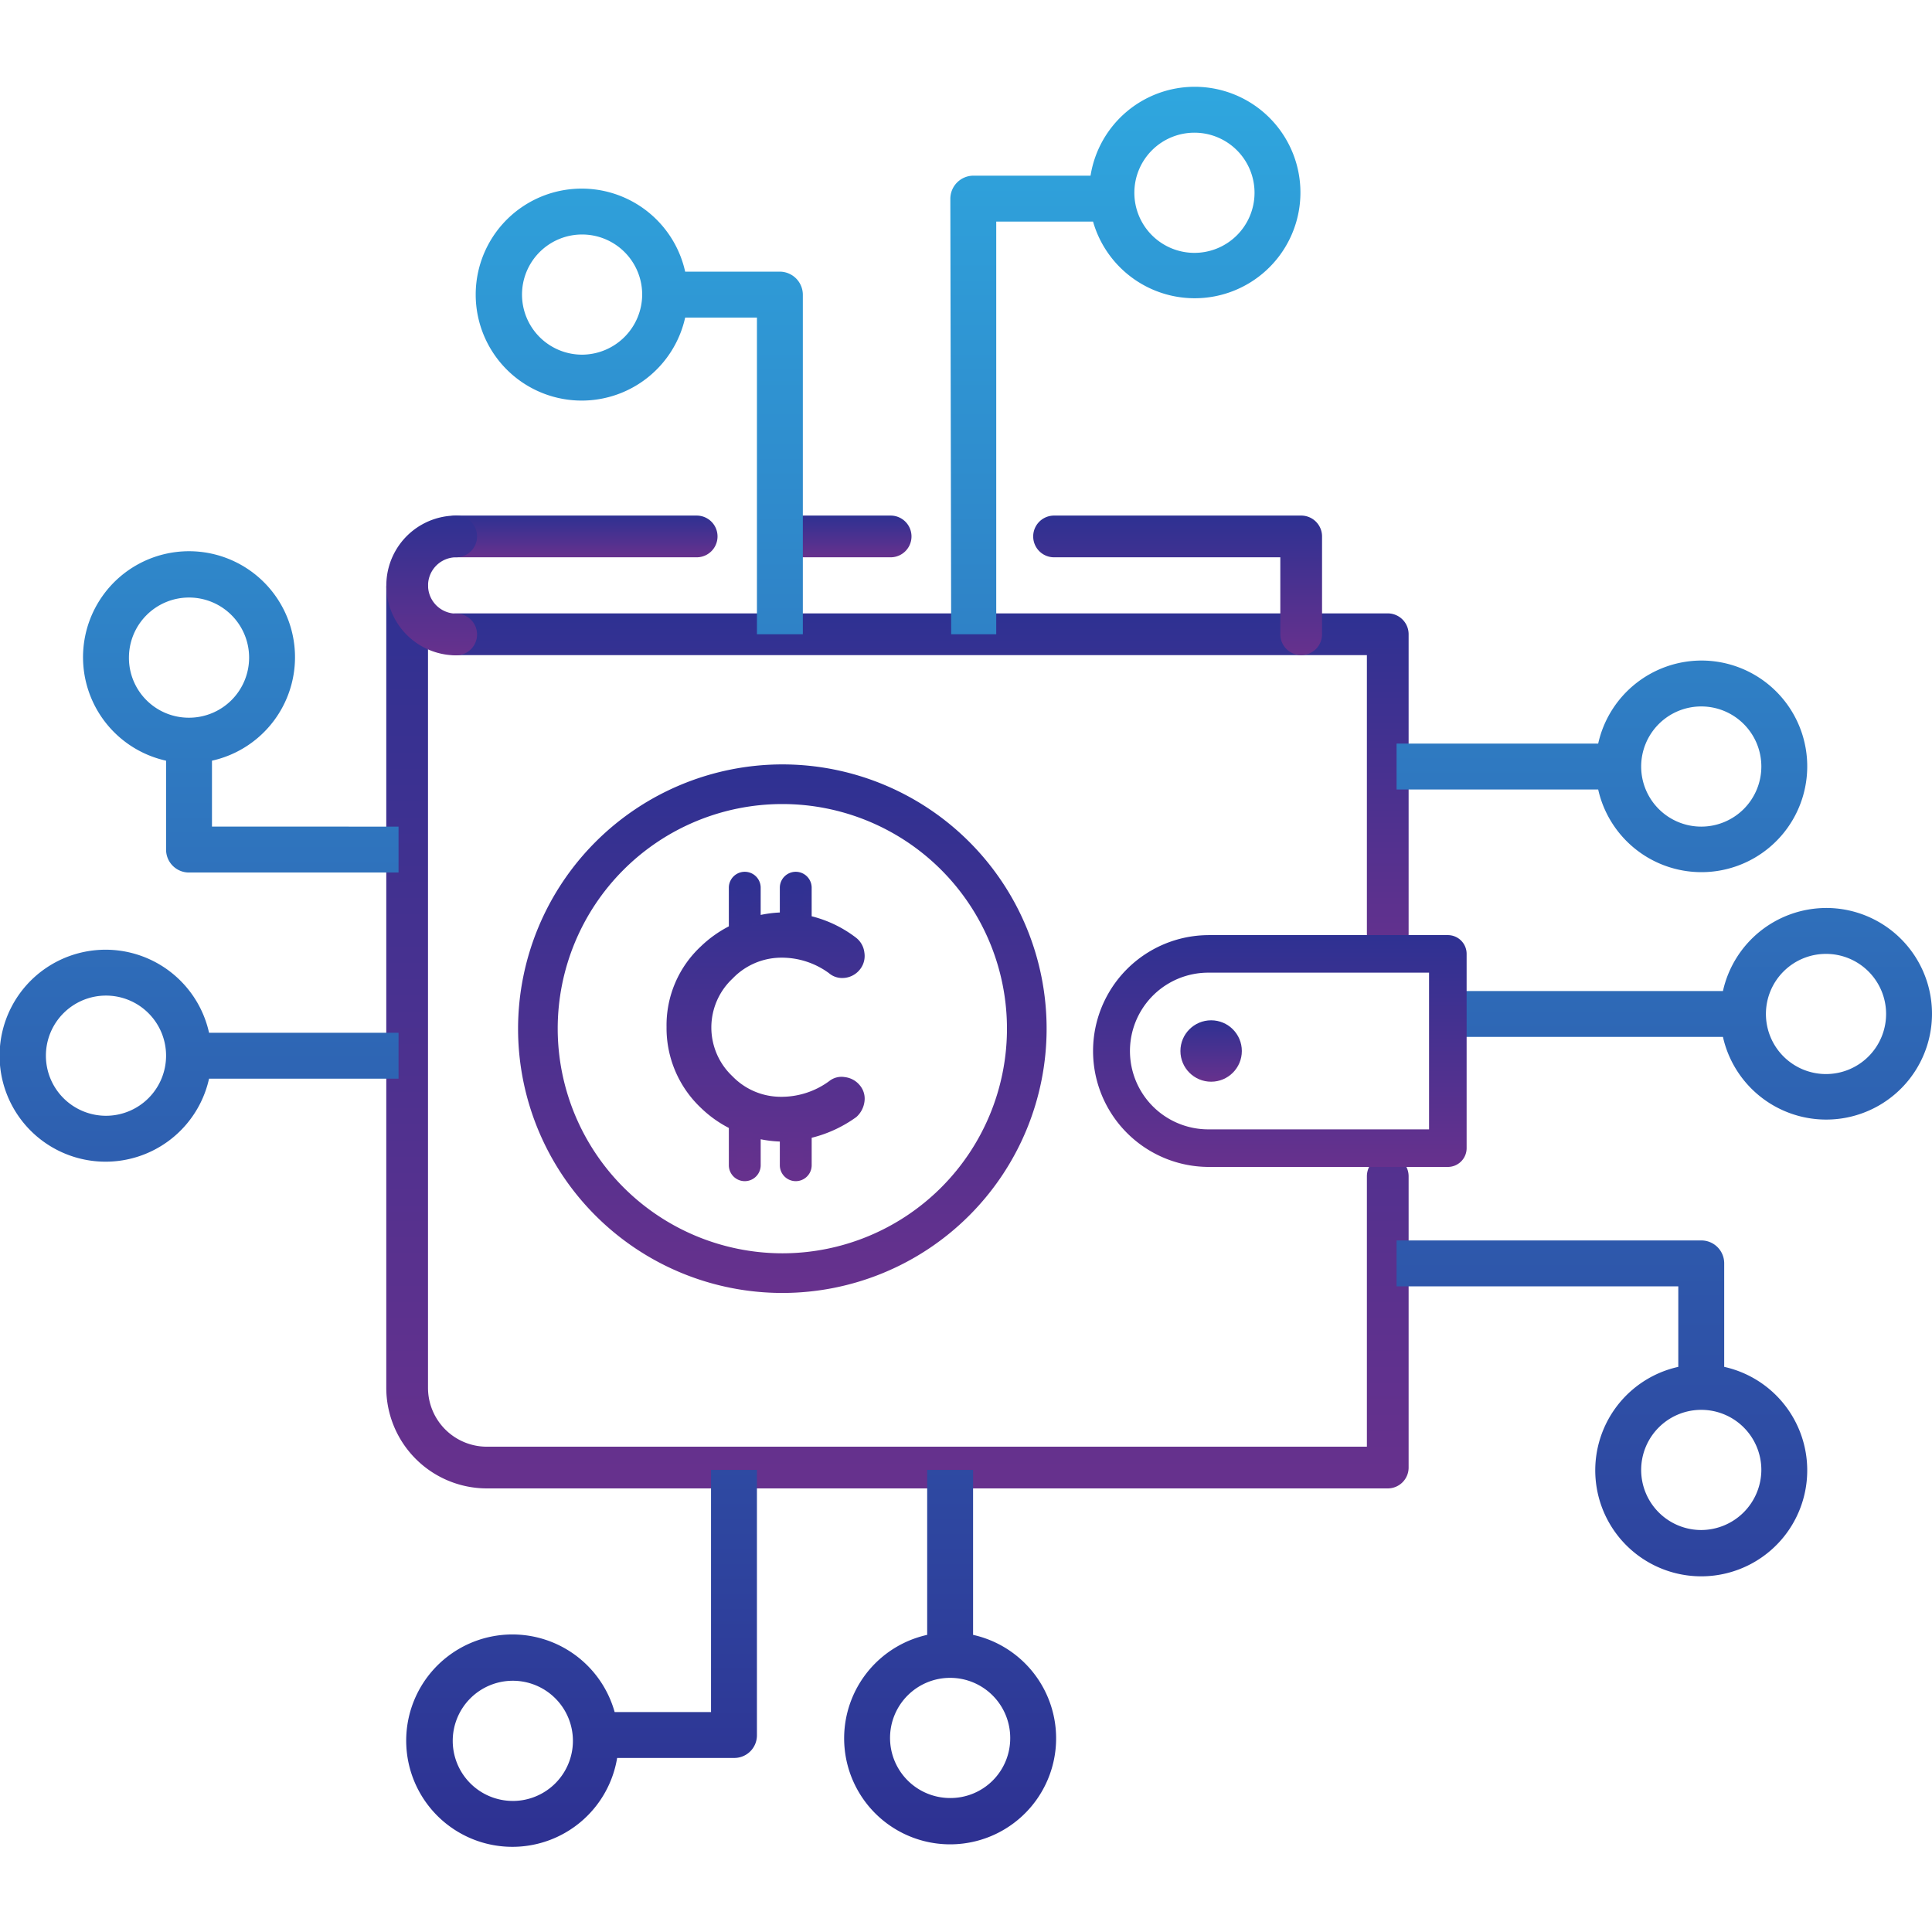 <svg xmlns="http://www.w3.org/2000/svg" xmlns:xlink="http://www.w3.org/1999/xlink" width="512" height="512" viewBox="0 0 512 512">
  <defs>
    <linearGradient id="linear-gradient" x1="0.5" x2="0.5" y2="1" gradientUnits="objectBoundingBox">
      <stop offset="0" stop-color="#2e3192"/>
      <stop offset="1" stop-color="#67318d"/>
    </linearGradient>
    <linearGradient id="linear-gradient-7" x1="0.5" x2="0.5" y2="1" gradientUnits="objectBoundingBox">
      <stop offset="0" stop-color="#2fa6de"/>
      <stop offset="1" stop-color="#2e3192"/>
    </linearGradient>
  </defs>
  <g id="token_wallet_development" transform="translate(-2091 -1239)">
    <rect id="Rectangle_16" data-name="Rectangle 16" width="512" height="512" transform="translate(2091 1239)" fill="#fff" opacity="0"/>
    <g id="noun_Crypto_wallet_1711299" data-name="noun_Crypto wallet_1711299" transform="translate(2088.65 1258.09)">
      <path id="Path_2964" data-name="Path 2964" d="M265.183,110.951a5.529,5.529,0,0,1-5.529-5.529V27.588H18.312a5.529,5.529,0,0,1,0-11.058H265.183a5.529,5.529,0,0,1,5.529,5.529v83.363A5.529,5.529,0,0,1,265.183,110.951Z" transform="translate(104.937 126.934)" fill="url(#linear-gradient)"/>
      <path id="Path_2965" data-name="Path 2965" d="M277.01,259.685H38.257a26.68,26.68,0,0,1-26.65-26.65V20.939a5.529,5.529,0,0,1,11.058,0v212.1a15.61,15.61,0,0,0,15.592,15.592H271.481V176.97a5.529,5.529,0,1,1,11.058,0v77.186A5.529,5.529,0,0,1,277.01,259.685Z" transform="translate(93.11 115.669)" fill="url(#linear-gradient)"/>
      <path id="Path_2966" data-name="Path 2966" d="M98.131,51.165A5.529,5.529,0,0,1,92.6,45.636V25.244H32.64a5.529,5.529,0,1,1,0-11.058H98.131a5.529,5.529,0,0,1,5.529,5.529V45.636A5.529,5.529,0,0,1,98.131,51.165Z" transform="translate(249.047 103.357)" fill="url(#linear-gradient)"/>
      <path id="Line_24" data-name="Line 24" d="M33.726,10.558H5.029A5.529,5.529,0,0,1,5.029-.5h28.7a5.529,5.529,0,0,1,0,11.058Z" transform="translate(204.648 118.043)" fill="url(#linear-gradient)"/>
      <path id="Line_25" data-name="Line 25" d="M68.754,10.558H5.029A5.529,5.529,0,0,1,5.029-.5H68.754a5.529,5.529,0,0,1,0,11.058Z" transform="translate(118.22 118.043)" fill="url(#linear-gradient)"/>
      <path id="Path_2967" data-name="Path 2967" d="M30.08,51.224a18.519,18.519,0,0,1,0-37.038,5.529,5.529,0,0,1,0,11.058,7.461,7.461,0,0,0,0,14.922,5.529,5.529,0,0,1,0,11.058Z" transform="translate(93.169 103.357)" fill="url(#linear-gradient)"/>
      <path id="Path_2968" data-name="Path 2968" d="M486.262,221.535a28.092,28.092,0,0,0-27.313,22.006H388.385V255.7h70.563a28.04,28.04,0,1,0,27.313-34.17Zm0,44.012a15.924,15.924,0,1,1,15.924-15.924A15.928,15.928,0,0,1,486.262,265.546ZM453.2,155.96a28.091,28.091,0,0,0-27.313,22.006H372.454V190.13h53.431A28.04,28.04,0,1,0,453.2,155.96Zm0,44.012a15.924,15.924,0,1,1,15.924-15.924A15.928,15.928,0,0,1,453.2,199.972Zm6.082,143.174V315.721a6.064,6.064,0,0,0-6.082-6.082H372.454V321.8h74.662v21.342a28.088,28.088,0,1,0,12.164,0ZM453.2,386.382a15.924,15.924,0,1,1,15.924-15.924A16,16,0,0,1,453.2,386.382ZM318.89,3.91a27.953,27.953,0,0,0-27.535,23.554H260.282a6.136,6.136,0,0,0-6.082,6.082l.221,115.447h11.942V39.628h25.655A28.019,28.019,0,1,0,318.89,3.91Zm0,44.012A15.924,15.924,0,1,1,334.814,32,15.928,15.928,0,0,1,318.89,47.922ZM260.226,414.168v-43.71H248.063v43.71a28.088,28.088,0,1,0,12.164,0Zm-6.082,43.237a15.924,15.924,0,1,1,15.924-15.924A15.834,15.834,0,0,1,254.145,457.405ZM209.027,52.9h-25.1a28.088,28.088,0,1,0,0,12.164h19.02v83.931H215.11V58.98A6.136,6.136,0,0,0,209.027,52.9ZM156.611,74.9A15.923,15.923,0,1,1,172.535,58.98,16,16,0,0,1,156.611,74.9Zm34.17,295.555v64.167H165.237a28.14,28.14,0,1,0,.663,12.164h30.963a6,6,0,0,0,6.082-6.082V370.459Zm-52.416,87.721a15.924,15.924,0,1,1,15.813-15.924A15.928,15.928,0,0,1,138.366,458.179ZM57.751,254.6a28.088,28.088,0,1,0,0,12.164h50.218V254.6ZM30.438,276.6a15.924,15.924,0,1,1,15.924-15.924A15.928,15.928,0,0,1,30.438,276.6Zm28.087-76.633V182.5a28.088,28.088,0,1,0-12.164,0v23.554a6.064,6.064,0,0,0,6.082,6.082h55.525V199.972ZM36.52,155.186a15.924,15.924,0,1,1,15.924,15.924A15.858,15.858,0,0,1,36.52,155.186Z" fill="url(#linear-gradient-7)"/>
      <path id="Path_2970" data-name="Path 2970" d="M59.245,24.24h63.48a4.976,4.976,0,0,1,4.976,4.976V80.7a4.976,4.976,0,0,1-4.976,4.976H59.245a30.716,30.716,0,0,1,0-61.431Zm58.5,9.952h-58.5a20.763,20.763,0,0,0,0,41.527h58.5Z" transform="translate(263.319 204.483)" fill="url(#linear-gradient)"/>
      <circle id="Ellipse_718" data-name="Ellipse 718" cx="8.137" cy="8.137" r="8.137" transform="translate(315.175 251.301)" fill="url(#linear-gradient)"/>
      <g id="Group_4844" data-name="Group 4844" transform="translate(139.643 183.485)">
        <path id="Path_2969" data-name="Path 2969" d="M68.661,82.512a4.347,4.347,0,0,0-.946-3.459,4.859,4.859,0,0,0-3.275-1.825,4.151,4.151,0,0,0-3.377.865,22.383,22.383,0,0,1-13.5,4.358A18.941,18.941,0,0,1,34,76.69,18.854,18.854,0,0,1,34.064,49.2,19.009,19.009,0,0,1,47.628,43.37a22.257,22.257,0,0,1,13.36,4.3A4.339,4.339,0,0,0,64.5,48.722a4.811,4.811,0,0,0,3.221-1.838,4.557,4.557,0,0,0,.933-3.588,4.687,4.687,0,0,0-1.811-3.248,30.887,30.887,0,0,0-12.17-5.668V25.936a3.113,3.113,0,1,0-6.227,0V33.61c-.088,0-.172-.021-.26-.021a31.046,31.046,0,0,0-7.025.941V25.936a3.113,3.113,0,1,0-6.227,0V36.855a30.916,30.916,0,0,0-7.74,5.416,27.476,27.476,0,0,0-8.77,20.577A28,28,0,0,0,27.2,83.492a30.385,30.385,0,0,0,7.734,5.432V99.483a3.113,3.113,0,1,0,6.227,0V91.228a30.5,30.5,0,0,0,7.025.885c.088,0,.173-.02.26-.021v7.391a3.113,3.113,0,1,0,6.227,0V91.327A32.933,32.933,0,0,0,66.89,85.869,5.477,5.477,0,0,0,68.661,82.512Z" transform="translate(22.03 6.741)" fill="url(#linear-gradient)"/>
        <path id="Path_2969_-_Outline" data-name="Path 2969 - Outline" d="M52.566,104.708a4.224,4.224,0,0,1-4.219-4.219V94.211a31.053,31.053,0,0,1-5.073-.606v6.884a4.219,4.219,0,1,1-8.439,0V90.605a31.029,31.029,0,0,1-7.4-5.317,29.068,29.068,0,0,1-9.109-21.435,28.528,28.528,0,0,1,9.1-21.368,31.546,31.546,0,0,1,7.407-5.3V26.942a4.219,4.219,0,0,1,8.439,0v7.213a31.578,31.578,0,0,1,5.073-.645V26.942a4.219,4.219,0,0,1,8.439,0V34.51a32.1,32.1,0,0,1,11.734,5.663,5.814,5.814,0,0,1,2.236,3.978A5.685,5.685,0,0,1,69.6,48.572a5.948,5.948,0,0,1-3.936,2.25,6.72,6.72,0,0,1-.8.051,5.386,5.386,0,0,1-3.537-1.317,21.174,21.174,0,0,0-12.686-4.075A17.942,17.942,0,0,0,35.842,51a17.749,17.749,0,0,0-.06,25.906,17.859,17.859,0,0,0,12.79,5.445A21.366,21.366,0,0,0,61.4,78.22a5.227,5.227,0,0,1,4.2-1.082,6,6,0,0,1,3.989,2.228,5.471,5.471,0,0,1,1.18,4.3,6.6,6.6,0,0,1-2.127,4.03l-.1.078a34.228,34.228,0,0,1-11.754,5.437v7.278A4.224,4.224,0,0,1,52.566,104.708ZM50.558,91.982v8.507a2.008,2.008,0,1,0,4.015,0V91.443l.87-.19A31.967,31.967,0,0,0,67.2,86.012a4.356,4.356,0,0,0,1.371-2.652,3.224,3.224,0,0,0-.723-2.621,3.745,3.745,0,0,0-2.555-1.41,3.079,3.079,0,0,0-2.529.628l-.046.035a23.535,23.535,0,0,1-14.147,4.57,20,20,0,0,1-14.336-6.076,19.959,19.959,0,0,1,.061-29.07A20.081,20.081,0,0,1,48.633,43.27a23.344,23.344,0,0,1,14.01,4.514l.05.038a3.215,3.215,0,0,0,2.683.807,3.686,3.686,0,0,0,2.487-1.43,3.452,3.452,0,0,0,.7-2.752,3.578,3.578,0,0,0-1.388-2.517A29.9,29.9,0,0,0,55.44,36.465l-.867-.192V26.942a2.008,2.008,0,0,0-4.015,0v8.789l-1.116-.01a2.226,2.226,0,0,1-.251-.019,29.441,29.441,0,0,0-6.765.907l-1.365.329v-10a2.008,2.008,0,0,0-4.015,0v11.6l-.608.307a29.765,29.765,0,0,0-7.468,5.221,26.417,26.417,0,0,0-8.435,19.784A26.93,26.93,0,0,0,28.98,83.708a29.232,29.232,0,0,0,7.457,5.234l.609.306v11.24a2.008,2.008,0,1,0,4.015,0V90.838l1.359.319a29.071,29.071,0,0,0,6.772.856,1.808,1.808,0,0,1,.251-.021Z" transform="translate(21.024 5.736)" fill="url(#linear-gradient)"/>
        <path id="Ellipse_717" data-name="Ellipse 717" d="M69.56-.475A70.035,70.035,0,1,1-.475,69.56,70.114,70.114,0,0,1,69.56-.475Zm0,129.564A59.529,59.529,0,1,0,10.03,69.56,59.6,59.6,0,0,0,69.56,129.089Z" transform="translate(0.475 0.475)" fill="url(#linear-gradient)"/>
      </g>
    </g>
  </g>
</svg>

